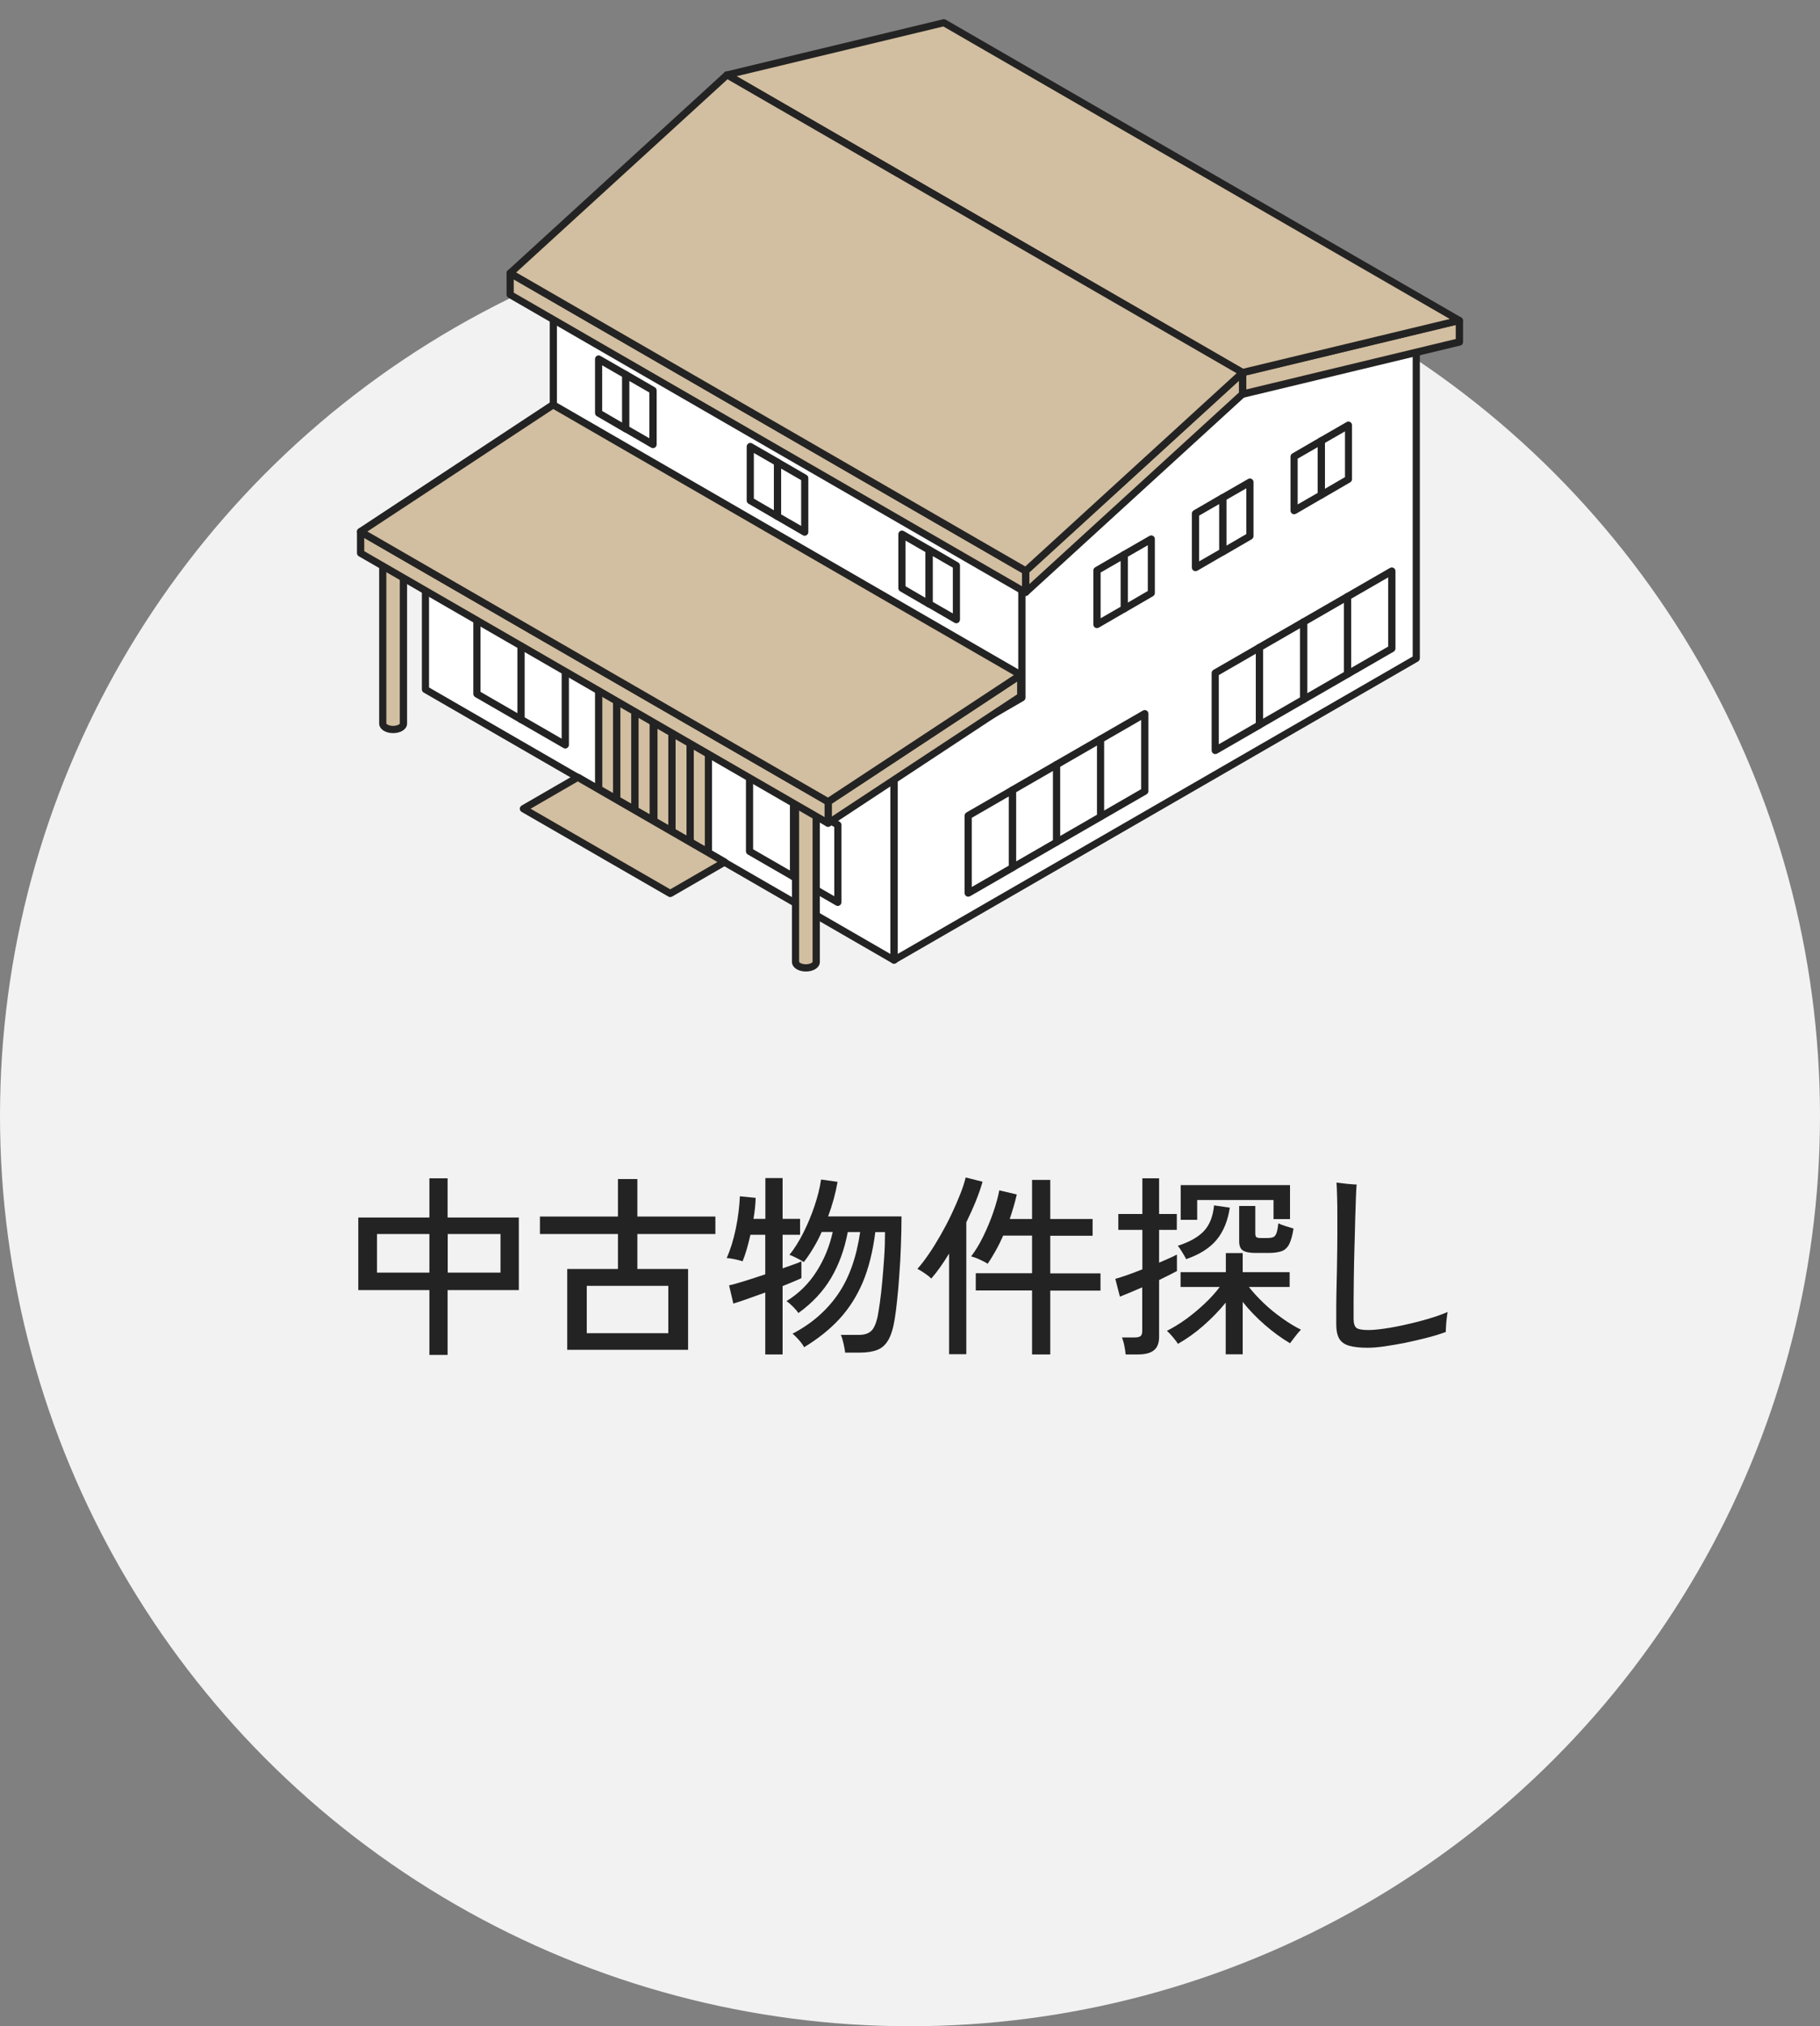 <?xml version="1.0" encoding="UTF-8"?>
<svg id="icon_x5F_01" xmlns="http://www.w3.org/2000/svg" version="1.1" viewBox="0 0 150 166.94">
  <rect x="0" y="0" width="150" height="166.94" fill="#808080" stroke="none"/>
  <!-- Generator: Adobe Illustrator 29.2.1, SVG Export Plug-In . SVG Version: 2.1.0 Build 116)  -->
  <defs>
    <style>
      .st0 {
        fill: #232323;
      }

      .st1 {
        fill: #d2bea0;
      }

      .st2 {
        fill: #fff;
      }

      .st3 {
        fill: #f2f2f2;
      }
    </style>
  </defs>
  <circle class="st3" cx="75" cy="91.94" r="75"/>
  <g>
    <path class="st0" d="M35.39,111.63v-5.34h-5.86v-5.98h5.86v-3.23h1.5v3.23h5.87v5.98h-5.87v5.34h-1.5ZM31.07,104.85h4.32v-3.18h-4.32v3.18ZM36.9,104.85h4.35v-3.18h-4.35v3.18Z"/>
    <path class="st0" d="M46.75,111.21v-6.66h4.18v-2.88h-6.43v-1.44h6.43v-3.09h1.6v3.09h6.43v1.44h-6.43v2.88h4.18v6.66h-9.95ZM48.36,109.84h6.72v-3.9h-6.72v3.9Z"/>
    <path class="st0" d="M63.07,111.58v-5.09c-.55.2-1.08.39-1.57.56s-.84.29-1.06.35l-.35-1.5c.29-.06.71-.18,1.26-.35.55-.17,1.12-.36,1.72-.56v-3.26h-1.22c-.1.43-.2.83-.31,1.21-.11.38-.23.71-.34.98-.07-.03-.2-.07-.37-.11-.17-.04-.34-.08-.52-.11-.18-.03-.32-.05-.42-.05.31-.69.56-1.5.75-2.41.19-.91.3-1.81.34-2.68l1.3.13c-.01.51-.07,1.09-.18,1.73h.98v-3.36h1.42v3.36h1.44v1.31h-1.44v2.77c.34-.12.65-.23.93-.33.28-.1.49-.18.62-.25v1.38c-.14.07-.35.17-.62.28-.28.11-.59.24-.93.38v5.63h-1.42ZM69.66,111.47c-.02-.21-.07-.47-.14-.78s-.14-.54-.22-.71h1.5c.44,0,.77-.11,1-.32.23-.21.41-.62.54-1.23.05-.27.11-.64.18-1.13.07-.49.13-1.05.19-1.68.06-.63.11-1.3.16-2.01.05-.7.07-1.4.07-2.1h-.8c-.2,1.6-.55,2.98-1.03,4.13-.49,1.15-1.13,2.16-1.92,3.02-.79.86-1.77,1.64-2.92,2.34-.05-.12-.14-.25-.26-.4-.12-.15-.24-.29-.37-.42-.13-.13-.23-.23-.32-.3,1.56-.81,2.8-1.89,3.73-3.23.93-1.34,1.54-3.06,1.84-5.14h-1.02c-.27,1.43-.73,2.69-1.38,3.79-.65,1.1-1.55,2.06-2.69,2.88-.09-.14-.23-.31-.45-.53-.21-.21-.39-.36-.53-.45,1-.62,1.82-1.42,2.46-2.42s1.09-2.09,1.35-3.28h-.91c-.2.46-.43.9-.68,1.31-.25.42-.51.81-.79,1.17-.15-.1-.35-.21-.61-.34-.26-.13-.45-.22-.58-.25.41-.5.78-1.1,1.14-1.8.35-.7.66-1.43.92-2.2.26-.77.45-1.5.55-2.21l1.36.19c-.16.93-.42,1.88-.78,2.85h6.05c0,.79-.02,1.6-.05,2.42-.03.83-.07,1.62-.13,2.38-.05.76-.11,1.46-.18,2.08-.06.62-.13,1.13-.19,1.51-.12.77-.29,1.35-.52,1.76s-.53.69-.91.84c-.38.15-.86.23-1.45.23h-1.23Z"/>
    <path class="st0" d="M78.22,111.58v-8.3c-.51.84-1,1.53-1.47,2.06-.11-.12-.28-.26-.53-.43-.25-.17-.45-.29-.61-.37.3-.33.61-.74.94-1.22.33-.48.65-1,.97-1.56s.62-1.13.89-1.7c.27-.57.51-1.12.72-1.65s.36-.99.46-1.4l1.39.35c-.14.5-.33,1.04-.56,1.61-.23.57-.5,1.15-.78,1.74v10.86h-1.41ZM85.06,111.58v-5.26h-4.64v-1.42h4.64v-3.1h-2.38c-.19.43-.39.84-.61,1.23s-.44.76-.67,1.09c-.16-.11-.38-.22-.66-.35-.28-.13-.52-.21-.7-.26.35-.46.69-1.01,1-1.65.31-.64.59-1.3.82-1.97.23-.67.4-1.28.5-1.82l1.44.34c-.07.33-.16.66-.26,1-.1.34-.2.67-.32,1.02h1.84v-3.22h1.5v3.22h3.49v1.38h-3.49v3.1h4.14v1.42h-4.14v5.26h-1.5Z"/>
    <path class="st0" d="M92.77,111.58c-.01-.19-.05-.43-.11-.73s-.13-.51-.19-.66h1.07c.21,0,.37-.04.46-.11.09-.07.14-.21.14-.42v-3.6c-.4.17-.76.33-1.1.47-.34.14-.59.24-.74.3l-.38-1.47c.25-.06.57-.17.98-.31.41-.14.82-.3,1.25-.47v-3.25h-1.98v-1.31h1.98v-2.94h1.38v2.94h1.46v1.31h-1.46v2.7c.32-.14.61-.27.87-.38.26-.12.46-.21.6-.29v1.36c-.34.18-.83.43-1.47.74v4.69c0,.5-.14.87-.43,1.1-.29.23-.71.34-1.28.34h-1.02ZM101.02,111.58v-4.26c-.54.67-1.16,1.3-1.84,1.9s-1.38,1.09-2.1,1.5c-.07-.13-.21-.31-.4-.54-.19-.23-.36-.41-.51-.53.51-.26,1.04-.58,1.58-.97.54-.39,1.05-.82,1.54-1.28.49-.46.9-.92,1.24-1.37h-3.23v-1.22h3.73v-1.57h1.39v1.57h3.87v1.22h-3.36c.35.45.76.89,1.23,1.34s.97.85,1.5,1.23c.53.38,1.05.7,1.56.95-.14.14-.3.33-.49.58-.19.25-.32.43-.41.54-.69-.41-1.38-.91-2.07-1.51-.69-.6-1.3-1.23-1.83-1.9v4.32h-1.39ZM97.76,103.74c-.07-.15-.18-.34-.33-.58s-.26-.41-.36-.52c.96-.31,1.68-.71,2.15-1.21.47-.5.75-1.2.84-2.12l1.3.19c-.17,1.1-.54,1.99-1.1,2.66-.57.68-1.4,1.2-2.5,1.58ZM97.31,100.5v-2.86h9.01v2.8h-1.36v-1.57h-6.29v1.63h-1.36ZM103.49,103.23c-.5,0-.85-.07-1.06-.21s-.3-.39-.3-.75v-2.91h1.33v2.26c0,.15.03.25.08.3s.18.08.37.08h.54c.22,0,.39-.03.5-.08.11-.05.2-.17.26-.34.06-.18.11-.44.15-.79.14.07.34.15.6.23.26.08.48.15.65.2-.09.57-.21.99-.36,1.29-.15.29-.37.49-.64.58s-.63.14-1.06.14h-1.06Z"/>
    <path class="st0" d="M112.72,111.04c-.65,0-1.17-.06-1.54-.17-.38-.11-.65-.31-.81-.59-.16-.28-.24-.67-.24-1.18,0-.37,0-.85,0-1.42,0-.58.02-1.2.03-1.88.02-.68.03-1.36.04-2.05.01-.69.02-1.33.02-1.93,0-.6,0-1.1,0-1.52,0-.65,0-1.23-.02-1.73-.01-.5-.03-.88-.05-1.14.11.01.27.03.49.06.22.03.44.05.66.07.22.02.39.03.51.03-.02.21-.04.58-.06,1.1-.02.52-.04,1.14-.06,1.86-.02.71-.03,1.47-.06,2.26-.02.79-.04,1.57-.05,2.33-.01.76-.02,1.44-.02,2.06,0,.61,0,1.1,0,1.45,0,.38.08.63.23.75.15.12.49.18,1,.18.33,0,.77-.04,1.33-.12.55-.08,1.15-.19,1.79-.34.64-.14,1.26-.3,1.86-.48.6-.18,1.12-.36,1.54-.55-.02.12-.05.29-.07.5-.03.22-.05.44-.06.66-.02.22-.02.38-.02.49-.44.16-.95.32-1.53.47-.58.15-1.18.29-1.8.42-.62.12-1.2.22-1.75.3s-1.01.11-1.38.11Z"/>
  </g>
  <g>
    <g id="Axo_Extrusion">
      <g>
        <polygon id="Axo_panel" class="st2" points="84.23 43.93 84.23 63.67 45.6 41.37 45.6 21.64 84.23 43.93"/>
        <path class="st0" d="M84.23,63.96c-.05,0-.1-.01-.15-.04l-38.62-22.3c-.09-.05-.15-.15-.15-.26v-19.73c0-.11.06-.2.15-.26.09-.05.2-.05.3,0l38.62,22.3c.09.05.15.15.15.26v19.73c0,.11-.06.2-.15.26-.05.03-.1.04-.15.04ZM45.9,41.2l38.03,21.96v-19.05l-38.03-21.96v19.05Z"/>
      </g>
      <g>
        <polygon id="Axo_panel1" data-name="Axo_panel" class="st2" points="73.69 63.56 73.69 79.11 35.07 56.81 35.07 41.26 73.69 63.56"/>
        <path class="st0" d="M73.69,79.4c-.05,0-.1-.01-.15-.04l-38.62-22.3c-.09-.05-.15-.15-.15-.26v-15.54c0-.11.06-.2.15-.26.09-.05.2-.05.3,0l38.63,22.3c.09.05.15.15.15.26v15.54c0,.11-.06.2-.15.26-.05.03-.1.04-.15.04ZM35.36,56.64l38.03,21.96v-14.86l-38.03-21.96v14.86Z"/>
      </g>
      <g>
        <path class="st2" d="M35.07,41.26s10.53-6.08,10.53-6.08c0,0,38.63,22.3,38.63,22.3l-10.53,6.08-38.63-22.3Z"/>
        <path class="st0" d="M73.69,63.86c-.05,0-.1-.01-.15-.04l-38.63-22.3c-.09-.05-.15-.15-.15-.26s.06-.2.15-.26c0,0,10.53-6.08,10.53-6.08.09-.05.2-.05.3,0l38.19,22.05c.62.36.63.37.57.59-.02.07-.07.14-.14.17l-10.53,6.08s-.1.04-.15.04ZM35.66,41.26l38.03,21.96,9.94-5.74c-4.11-2.37-35.59-20.55-38.04-21.96-1.11.64-8.1,4.68-9.94,5.74Z"/>
      </g>
      <g>
        <polygon id="Axo_base" class="st2" points="116.72 25.17 116.72 54.26 73.69 79.11 73.69 63.56 84.23 57.48 84.23 43.93 102.41 30.7 116.72 25.17"/>
        <path class="st0" d="M73.69,79.4c-.05,0-.1-.01-.15-.04-.09-.05-.15-.15-.15-.26v-15.54c0-.11.06-.2.15-.26l10.39-6v-13.38c0-.09.05-.18.12-.24l18.18-13.23s.04-.03.07-.04l14.32-5.53c.09-.04.19-.02.27.03.08.06.13.15.13.24v29.09c0,.11-.06.2-.15.26l-43.03,24.84s-.1.04-.15.04ZM73.99,63.73v14.86l42.44-24.5v-28.49l-13.88,5.36-18.03,13.12v13.4c0,.11-.06.2-.15.26l-10.39,6Z"/>
      </g>
    </g>
    <g>
      <g>
        <g>
          <g>
            <g>
              <polygon class="st1" points="55.39 68.49 53.89 67.63 53.89 59.05 55.39 59.91 55.39 68.49"/>
              <path class="st0" d="M55.39,68.79c-.05,0-.1-.01-.15-.04l-1.5-.86c-.09-.05-.15-.15-.15-.26v-8.58c0-.11.06-.2.15-.26.09-.05.2-.05.3,0l1.5.86c.09.05.15.15.15.26v8.58c0,.11-.06.2-.15.26-.05.03-.1.04-.15.04ZM54.19,67.46l.91.52v-7.9l-.91-.52v7.9Z"/>
            </g>
            <g>
              <polygon class="st1" points="56.88 60.78 56.88 69.36 55.39 68.49 55.39 59.91 56.88 60.78"/>
              <path class="st0" d="M56.88,69.65c-.05,0-.1-.01-.15-.04l-1.5-.86c-.09-.05-.15-.15-.15-.26v-8.58c0-.11.06-.2.15-.26.09-.05.2-.05.3,0l1.5.86c.09.05.15.15.15.26v8.58c0,.11-.06.2-.15.26-.05.03-.1.04-.15.04ZM55.68,68.32l.91.52v-7.9l-.91-.52v7.9Z"/>
            </g>
            <g>
              <polygon class="st1" points="58.38 61.64 58.38 70.22 56.88 69.36 56.88 60.78 58.38 61.64"/>
              <path class="st0" d="M58.38,70.52c-.05,0-.1-.01-.15-.04l-1.5-.86c-.09-.05-.15-.15-.15-.26v-8.58c0-.11.06-.2.15-.26.09-.05.2-.05.3,0l1.5.86c.09.05.15.15.15.26v8.58c0,.11-.06.2-.15.26-.05.03-.1.04-.15.04ZM57.18,69.19l.91.52v-7.9l-.91-.52v7.9Z"/>
            </g>
          </g>
          <g>
            <g>
              <polygon class="st1" points="49.34 56.42 50.84 57.29 50.84 65.87 49.34 65 49.34 56.42"/>
              <path class="st0" d="M50.84,66.16c-.05,0-.1-.01-.15-.04l-1.5-.86c-.09-.05-.15-.15-.15-.26v-8.58c0-.11.06-.2.15-.26.09-.05.2-.05.3,0l1.5.86c.09.05.15.15.15.26v8.58c0,.11-.06.2-.15.26-.05.03-.1.04-.15.04ZM49.64,64.83l.91.52v-7.9l-.91-.52v7.9Z"/>
            </g>
            <g>
              <polygon class="st1" points="52.33 58.15 52.33 66.73 50.84 65.87 50.84 57.29 52.33 58.15"/>
              <path class="st0" d="M52.33,67.03c-.05,0-.1-.01-.15-.04l-1.5-.86c-.09-.05-.15-.15-.15-.26v-8.58c0-.11.06-.2.15-.26.09-.05.2-.05.3,0l1.5.86c.09.05.15.15.15.26v8.58c0,.11-.06.2-.15.26-.05.03-.1.04-.15.04ZM51.13,65.7l.91.52v-7.9l-.91-.52v7.9Z"/>
            </g>
            <g>
              <polygon class="st1" points="53.83 59.01 53.83 67.59 52.33 66.73 52.33 58.15 53.83 59.01"/>
              <path class="st0" d="M53.83,67.89c-.05,0-.1-.01-.15-.04l-1.5-.86c-.09-.05-.15-.15-.15-.26v-8.58c0-.11.06-.2.15-.26.09-.05.2-.05.3,0l1.5.86c.09.05.15.15.15.26v8.58c0,.11-.06.2-.15.26-.05.03-.1.04-.15.04ZM52.63,66.56l.91.52v-7.9l-.91-.52v7.9Z"/>
            </g>
          </g>
        </g>
        <g>
          <g>
            <polygon class="st2" points="61.78 63.77 61.78 70.14 65.41 72.25 65.41 65.87 61.78 63.77"/>
            <path class="st0" d="M65.42,72.54c-.05,0-.1-.01-.15-.04l-3.64-2.1c-.09-.05-.15-.15-.15-.26v-6.38c0-.11.06-.2.15-.26.09-.05.2-.05.3,0l3.64,2.1c.09.05.15.15.15.26v6.38c0,.11-.06.2-.15.26-.05.03-.1.04-.15.04ZM62.07,69.97l3.05,1.76v-5.7l-3.05-1.76v5.7Z"/>
          </g>
          <g>
            <polygon class="st2" points="68.98 67.93 65.41 65.87 65.41 72.25 68.98 74.31 69.05 74.35 69.05 67.97 68.98 67.93"/>
            <path class="st0" d="M69.05,74.64c-.05,0-.1-.01-.15-.04l-3.64-2.1c-.09-.05-.15-.15-.15-.26v-6.38c0-.11.06-.2.15-.26.09-.05.2-.05.3,0l3.64,2.1c.09.05.15.15.15.26v6.38c0,.11-.06.2-.15.26-.05.03-.1.04-.15.04ZM65.71,72.08l3.05,1.76v-5.7l-3.05-1.76v5.7Z"/>
          </g>
        </g>
        <g>
          <g>
            <polygon class="st2" points="39.31 50.79 39.31 57.17 42.95 59.27 42.95 52.89 39.31 50.79"/>
            <path class="st0" d="M42.95,59.57c-.05,0-.1-.01-.15-.04l-3.64-2.1c-.09-.05-.15-.15-.15-.26v-6.38c0-.11.06-.2.15-.26.09-.05.2-.05.3,0l3.64,2.1c.09.05.15.15.15.26v6.38c0,.11-.06.2-.15.26-.05.03-.1.04-.15.04ZM39.6,57l3.05,1.76v-5.7l-3.05-1.76v5.7Z"/>
          </g>
          <g>
            <polygon class="st2" points="46.51 54.95 42.95 52.89 42.95 59.27 46.51 61.33 46.59 61.38 46.59 55 46.51 54.95"/>
            <path class="st0" d="M46.59,61.67c-.05,0-.1-.01-.15-.04l-3.64-2.1c-.09-.05-.15-.15-.15-.26v-6.38c0-.11.06-.2.15-.26.09-.05.2-.05.3,0l3.64,2.1c.09.05.15.15.15.26v6.38c0,.11-.06.2-.15.26-.05.03-.1.04-.15.04ZM43.24,59.1l3.05,1.76v-5.7l-3.05-1.76v5.7Z"/>
          </g>
        </g>
      </g>
      <g>
        <g>
          <g>
            <polygon class="st2" points="49.34 29.59 49.34 34.03 51.58 35.33 51.58 30.88 49.34 29.59"/>
            <path class="st0" d="M51.58,35.63c-.05,0-.1-.01-.15-.04l-2.24-1.3c-.09-.05-.15-.15-.15-.26v-4.45c0-.11.06-.2.15-.26.09-.05.2-.05.29,0l2.24,1.29c.09.05.15.15.15.26v4.45c0,.11-.06.2-.15.26-.05.03-.1.04-.15.04ZM49.63,33.86l1.65.96v-3.77l-1.65-.95v3.77Z"/>
          </g>
          <g>
            <polygon class="st2" points="51.58 30.88 51.58 35.33 53.82 36.62 53.82 32.18 51.58 30.88"/>
            <path class="st0" d="M53.82,36.92c-.05,0-.1-.01-.15-.04l-2.24-1.3c-.09-.05-.15-.15-.15-.26v-4.45c0-.11.06-.2.15-.26.09-.05.2-.05.3,0l2.24,1.3c.09.05.15.15.15.26v4.45c0,.11-.06.2-.15.26-.05.03-.1.04-.15.04ZM51.87,35.16l1.65.95v-3.77l-1.65-.95v3.77Z"/>
          </g>
        </g>
        <g>
          <g>
            <polygon class="st2" points="61.84 36.8 61.84 41.25 64.08 42.55 64.08 38.1 61.84 36.8"/>
            <path class="st0" d="M64.08,42.84c-.05,0-.1-.01-.15-.04l-2.24-1.3c-.09-.05-.15-.15-.15-.26v-4.45c0-.11.06-.2.15-.26.09-.05.2-.05.29,0l2.24,1.29c.09.05.15.15.15.26v4.45c0,.11-.06.2-.15.26-.05.03-.1.04-.15.04ZM62.13,41.08l1.65.96v-3.77l-1.65-.95v3.77Z"/>
          </g>
          <g>
            <polygon class="st2" points="64.08 38.1 64.08 42.55 66.32 43.84 66.32 39.39 64.08 38.1"/>
            <path class="st0" d="M66.32,44.14c-.05,0-.1-.01-.15-.04l-2.24-1.3c-.09-.05-.15-.15-.15-.26v-4.45c0-.11.06-.2.15-.26.09-.05.2-.05.3,0l2.24,1.3c.09.05.15.15.15.26v4.45c0,.11-.06.2-.15.26-.05.03-.1.04-.15.04ZM64.38,42.38l1.65.95v-3.77l-1.65-.95v3.77Z"/>
          </g>
        </g>
        <g>
          <g>
            <polygon class="st2" points="74.34 44.02 74.34 48.47 76.58 49.76 76.58 45.32 74.34 44.02"/>
            <path class="st0" d="M76.58,50.06c-.05,0-.1-.01-.15-.04l-2.24-1.3c-.09-.05-.15-.15-.15-.26v-4.45c0-.11.06-.2.15-.26.09-.05.2-.05.29,0l2.24,1.29c.09.05.15.15.15.26v4.45c0,.11-.06.2-.15.26-.05.03-.1.04-.15.04ZM74.63,48.3l1.65.96v-3.77l-1.65-.95v3.77Z"/>
          </g>
          <g>
            <polygon class="st2" points="76.58 45.32 76.58 49.76 78.83 51.06 78.83 46.61 76.58 45.32"/>
            <path class="st0" d="M78.82,51.35c-.05,0-.1-.01-.15-.04l-2.24-1.3c-.09-.05-.15-.15-.15-.26v-4.45c0-.11.06-.2.15-.26.09-.05.2-.05.3,0l2.24,1.3c.09.05.15.15.15.26v4.45c0,.11-.06.2-.15.26-.05.03-.1.04-.15.04ZM76.88,49.59l1.65.95v-3.77l-1.65-.95v3.77Z"/>
          </g>
        </g>
      </g>
      <g>
        <g>
          <g>
            <polygon class="st2" points="94.9 44.41 94.9 48.86 92.65 50.16 92.65 45.71 94.9 44.41"/>
            <path class="st0" d="M92.65,50.45c-.05,0-.1-.01-.15-.04-.09-.05-.15-.15-.15-.26v-4.45c0-.11.06-.2.15-.26l2.24-1.29c.09-.05.2-.05.29,0,.09.05.15.15.15.26v4.45c0,.11-.06.2-.15.26l-2.24,1.3s-.1.04-.15.04ZM92.95,45.88v3.77l1.65-.96v-3.77l-1.65.95Z"/>
          </g>
          <g>
            <polygon class="st2" points="92.65 45.71 92.65 50.15 90.41 51.45 90.41 47 92.65 45.71"/>
            <path class="st0" d="M90.41,51.75c-.05,0-.1-.01-.15-.04-.09-.05-.15-.15-.15-.26v-4.45c0-.11.06-.2.15-.26l2.24-1.3c.09-.05.2-.05.3,0,.09.05.15.15.15.26v4.45c0,.11-.06.2-.15.26l-2.24,1.3s-.1.04-.15.04ZM90.71,47.17v3.77l1.65-.95v-3.77l-1.65.95Z"/>
          </g>
        </g>
        <g>
          <g>
            <polygon class="st2" points="103.02 39.72 103.02 44.17 100.78 45.47 100.78 41.02 103.02 39.72"/>
            <path class="st0" d="M100.78,45.76c-.05,0-.1-.01-.15-.04-.09-.05-.15-.15-.15-.26v-4.45c0-.11.06-.2.15-.26l2.24-1.29c.09-.05.2-.05.29,0,.09.05.15.15.15.26v4.45c0,.11-.06.2-.15.26l-2.24,1.3s-.1.04-.15.04ZM101.07,41.19v3.77l1.65-.96v-3.77l-1.65.95Z"/>
          </g>
          <g>
            <polygon class="st2" points="100.78 41.02 100.78 45.46 98.53 46.76 98.53 42.31 100.78 41.02"/>
            <path class="st0" d="M98.53,47.06c-.05,0-.1-.01-.15-.04-.09-.05-.15-.15-.15-.26v-4.45c0-.11.06-.2.15-.26l2.24-1.3c.09-.05.2-.05.3,0,.09.05.15.15.15.26v4.45c0,.11-.06.2-.15.26l-2.24,1.3s-.1.04-.15.04ZM98.83,42.48v3.77l1.65-.95v-3.77l-1.65.95Z"/>
          </g>
        </g>
        <g>
          <g>
            <polygon class="st2" points="111.15 35.03 111.15 39.48 108.9 40.78 108.9 36.33 111.15 35.03"/>
            <path class="st0" d="M108.9,41.07c-.05,0-.1-.01-.15-.04-.09-.05-.15-.15-.15-.26v-4.45c0-.11.06-.2.15-.26l2.24-1.29c.09-.05.2-.05.29,0,.09.05.15.15.15.26v4.45c0,.11-.06.2-.15.26l-2.24,1.3s-.1.04-.15.04ZM109.2,36.5v3.77l1.65-.96v-3.77l-1.65.95Z"/>
          </g>
          <g>
            <polygon class="st2" points="108.9 36.33 108.9 40.77 106.66 42.07 106.66 37.62 108.9 36.33"/>
            <path class="st0" d="M106.66,42.37c-.05,0-.1-.01-.15-.04-.09-.05-.15-.15-.15-.26v-4.45c0-.11.06-.2.15-.26l2.24-1.3c.09-.05.2-.05.3,0,.09.05.15.15.15.26v4.45c0,.11-.06.2-.15.26l-2.24,1.3s-.1.04-.15.04ZM106.95,37.79v3.77l1.65-.95v-3.77l-1.65.95Z"/>
          </g>
        </g>
      </g>
      <g>
        <g>
          <polygon class="st2" points="111.07 49.15 111.07 55.53 107.43 57.63 107.43 51.25 111.07 49.15"/>
          <path class="st0" d="M107.43,57.93c-.05,0-.1-.01-.15-.04-.09-.05-.15-.15-.15-.26v-6.38c0-.11.06-.2.15-.26l3.64-2.1c.09-.05.2-.05.3,0,.09.05.15.15.15.26v6.38c0,.11-.06.2-.15.26l-3.64,2.1s-.1.04-.15.04ZM107.73,51.42v5.7l3.05-1.76v-5.7l-3.05,1.76Z"/>
        </g>
        <g>
          <polygon class="st2" points="114.71 47.05 114.71 53.43 111.07 55.53 111.07 49.15 114.71 47.05"/>
          <path class="st0" d="M111.07,55.83c-.05,0-.1-.01-.15-.04-.09-.05-.15-.15-.15-.26v-6.38c0-.11.06-.2.15-.26l3.64-2.1c.09-.05.2-.05.3,0,.09.05.15.15.15.26v6.38c0,.11-.06.2-.15.26l-3.64,2.1s-.1.04-.15.04ZM111.36,49.33v5.7l3.05-1.76v-5.7l-3.05,1.76Z"/>
        </g>
        <g>
          <polygon class="st2" points="103.87 53.31 107.43 51.25 107.43 57.63 103.87 59.69 103.79 59.73 103.79 53.35 103.87 53.31"/>
          <path class="st0" d="M103.79,60.03c-.05,0-.1-.01-.15-.04-.09-.05-.15-.15-.15-.26v-6.38c0-.11.06-.2.15-.26l.07-.04s0,0,0,0l3.57-2.06c.09-.05.2-.05.3,0,.09.05.15.15.15.26v6.38c0,.11-.06.2-.15.26l-3.64,2.1s-.1.04-.15.04ZM104.09,53.52v5.7l3.05-1.76v-5.7l-3.05,1.76Z"/>
        </g>
        <g>
          <polygon class="st2" points="100.23 55.41 103.8 53.35 103.8 59.73 100.23 61.79 100.16 61.83 100.16 55.45 100.23 55.41"/>
          <path class="st0" d="M100.16,62.13c-.05,0-.1-.01-.15-.04-.09-.05-.15-.15-.15-.26v-6.38c0-.11.06-.2.15-.26l.07-.04s0,0,0,0l3.57-2.06c.09-.05.2-.05.3,0,.09.05.15.15.15.26v6.38c0,.11-.06.2-.15.26l-3.64,2.1s-.1.04-.15.04ZM100.45,55.62v5.7l3.05-1.76v-5.7l-3.05,1.76Z"/>
        </g>
      </g>
      <g>
        <g>
          <polygon class="st2" points="90.71 60.91 90.71 67.29 87.07 69.39 87.07 63.01 90.71 60.91"/>
          <path class="st0" d="M87.07,69.68c-.05,0-.1-.01-.15-.04-.09-.05-.15-.15-.15-.26v-6.38c0-.11.06-.2.15-.26l3.64-2.1c.09-.05.2-.05.3,0,.09.05.15.15.15.26v6.38c0,.11-.06.2-.15.26l-3.64,2.1s-.1.04-.15.04ZM87.37,63.18v5.7l3.05-1.76v-5.7l-3.05,1.76Z"/>
        </g>
        <g>
          <polygon class="st2" points="94.35 58.81 94.35 65.19 90.71 67.29 90.71 60.91 94.35 58.81"/>
          <path class="st0" d="M90.71,67.58c-.05,0-.1-.01-.15-.04-.09-.05-.15-.15-.15-.26v-6.38c0-.11.06-.2.15-.26l3.64-2.1c.09-.05.2-.05.3,0,.09.05.15.15.15.26v6.38c0,.11-.06.2-.15.26l-3.64,2.1s-.1.04-.15.04ZM91,61.08v5.7l3.05-1.76v-5.7l-3.05,1.76Z"/>
        </g>
        <g>
          <polygon class="st2" points="83.51 65.07 87.07 63.01 87.07 69.39 83.51 71.45 83.43 71.49 83.43 65.11 83.51 65.07"/>
          <path class="st0" d="M83.43,71.78c-.05,0-.1-.01-.15-.04-.09-.05-.15-.15-.15-.26v-6.38c0-.11.06-.2.15-.26l.07-.04s0,0,0,0l3.57-2.06c.09-.05.2-.05.3,0,.09.05.15.15.15.26v6.38c0,.11-.06.2-.15.26l-3.64,2.1s-.1.04-.15.04ZM83.73,65.28v5.7l3.05-1.76v-5.7l-3.05,1.76Z"/>
        </g>
        <g>
          <polygon class="st2" points="79.87 67.17 83.44 65.11 83.44 71.49 79.87 73.55 79.8 73.59 79.8 67.21 79.87 67.17"/>
          <path class="st0" d="M79.8,73.88c-.05,0-.1-.01-.15-.04-.09-.05-.15-.15-.15-.26v-6.38c0-.11.06-.2.15-.26l.07-.04s0,0,0,0l3.57-2.06c.09-.05.2-.05.3,0,.09.05.15.15.15.26v6.38c0,.11-.06.2-.15.26l-3.64,2.1s-.1.04-.15.04ZM80.09,67.38v5.7l3.05-1.76v-5.7l-3.05,1.76Z"/>
        </g>
      </g>
    </g>
    <g>
      <g id="Axo_Extrusion1" data-name="Axo_Extrusion">
        <g id="Axo_Surface_x2A__x2A_">
          <g>
            <polygon id="Axo_panel2" data-name="Axo_panel" class="st1" points="120.28 26.4 102.41 30.7 102.41 32.47 120.28 28.17 120.28 26.4"/>
            <path class="st0" d="M102.41,32.77c-.07,0-.13-.02-.18-.06-.07-.06-.11-.14-.11-.23v-1.77c0-.14.09-.26.23-.29l17.87-4.3c.09-.02.18,0,.25.06.07.06.11.14.11.23v1.77c0,.14-.09.26-.23.29l-17.87,4.3s-.05,0-.07,0ZM102.7,30.93v1.16l17.28-4.16v-1.16l-17.28,4.16Z"/>
          </g>
          <g>
            <polygon id="Axo_panel3" data-name="Axo_panel" class="st1" points="102.41 30.7 59.92 6.17 59.92 7.94 102.41 32.47 102.41 30.7"/>
            <path class="st0" d="M102.41,32.77c-.05,0-.1-.01-.15-.04L59.77,8.2c-.09-.05-.15-.15-.15-.26v-1.77c0-.11.06-.2.15-.26.09-.05.2-.05.3,0l42.48,24.53c.09.05.15.15.15.26v1.77c0,.11-.06.2-.15.26-.05.03-.1.04-.15.04ZM60.22,7.77l41.89,24.19v-1.09L60.22,6.68v1.09Z"/>
          </g>
        </g>
        <g>
          <polygon id="Axo_base1" data-name="Axo_base" class="st1" points="120.28 26.4 77.79 1.87 59.92 6.17 102.41 30.7 120.28 26.4"/>
          <path class="st0" d="M102.41,30.99c-.05,0-.1-.01-.15-.04L59.77,6.43c-.1-.06-.16-.18-.14-.3.02-.12.11-.22.22-.24l17.87-4.3c.07-.02.15,0,.22.03l42.48,24.53c.1.06.16.18.14.3s-.11.22-.22.24l-17.87,4.3s-.05,0-.07,0ZM60.71,6.28l41.74,24.1,17.04-4.1L77.75,2.18l-17.04,4.1Z"/>
        </g>
      </g>
      <g id="Axo_Extrusion2" data-name="Axo_Extrusion">
        <g id="Axo_Surface_x2A__x2A_1" data-name="Axo_Surface_x2A__x2A_">
          <g>
            <polygon id="Axo_panel4" data-name="Axo_panel" class="st1" points="102.41 30.7 84.53 47.03 84.53 48.8 102.41 32.47 102.41 30.7"/>
            <path class="st0" d="M84.53,49.1s-.08,0-.12-.03c-.11-.05-.18-.15-.18-.27v-1.77c0-.08.03-.16.1-.22l17.87-16.33c.09-.08.21-.1.32-.05.11.05.18.15.18.27v1.77c0,.08-.03.16-.1.22l-17.87,16.33c-.06.05-.13.08-.2.08ZM84.83,47.16v.97l17.28-15.79v-.97l-17.28,15.79Z"/>
          </g>
          <g>
            <polygon id="Axo_panel5" data-name="Axo_panel" class="st1" points="84.53 47.03 42.05 22.5 42.05 24.28 84.53 48.8 84.53 47.03"/>
            <path class="st0" d="M84.53,49.1c-.05,0-.1-.01-.15-.04l-42.48-24.53c-.09-.05-.15-.15-.15-.26v-1.77c0-.11.06-.2.15-.26.09-.05.2-.05.3,0l42.48,24.53c.09.05.15.15.15.26v1.77c0,.11-.06.2-.15.26-.05.03-.1.04-.15.04ZM42.34,24.11l41.89,24.19v-1.09l-41.89-24.19v1.09Z"/>
          </g>
        </g>
        <g>
          <polygon id="Axo_base2" data-name="Axo_base" class="st1" points="102.41 30.7 59.92 6.17 42.05 22.5 84.53 47.03 102.41 30.7"/>
          <path class="st0" d="M84.53,47.33c-.05,0-.1-.01-.15-.04l-42.48-24.53c-.08-.05-.14-.13-.15-.22-.01-.09.02-.19.09-.25L59.72,5.95c.1-.09.24-.1.35-.04l42.48,24.53c.08.05.14.13.15.22.01.09-.02.19-.09.25l-17.87,16.33c-.06.05-.13.08-.2.08ZM42.55,22.45l41.95,24.22,17.42-15.92L59.96,6.53l-17.42,15.92Z"/>
        </g>
      </g>
    </g>
    <g>
      <g id="Axo_Extrusion3" data-name="Axo_Extrusion">
        <g>
          <path id="Axo_panel6" data-name="Axo_panel" class="st1" d="M65.57,65.35c0,.13.08.25.25.35.33.19.87.19,1.21,0,.17-.1.25-.22.25-.35v13.9c0,.12-.08.25-.25.35-.33.19-.87.19-1.21,0-.17-.1-.25-.22-.25-.35v-13.9Z"/>
          <path class="st0" d="M66.42,80.04c-.27,0-.54-.06-.75-.18-.25-.15-.4-.37-.4-.61v-13.9c0-.16.13-.3.3-.3s.3.13.3.3c0,0,.02.05.1.1.24.14.67.14.91,0,.07-.04.1-.08.1-.09,0,0,0-.02,0-.03.01-.15.14-.27.29-.27.16,0,.3.13.3.3v13.9c0,.24-.15.45-.4.6-.21.12-.48.18-.75.18ZM65.86,66.04v13.2s.02.05.1.1c.24.14.67.14.91,0,.08-.04.1-.08.1-.09v-13.21c-.34.12-.77.12-1.12,0Z"/>
        </g>
        <g>
          <path id="Axo_base3" data-name="Axo_base" class="st1" d="M65.57,65.35c0-.13.08-.25.25-.35.33-.19.87-.19,1.21,0,.17.1.25.22.25.35s-.08.25-.25.35c-.33.19-.87.19-1.21,0-.17-.1-.25-.22-.25-.35Z"/>
          <path class="st0" d="M66.42,66.14c-.27,0-.54-.06-.75-.18-.25-.15-.4-.37-.4-.61s.15-.45.4-.6c.42-.24,1.08-.24,1.5,0,.25.15.4.37.4.61s-.15.45-.4.6c-.21.12-.48.18-.75.18ZM65.86,65.35s.02.05.1.09c.24.14.67.14.91,0,.08-.04.1-.08.1-.09,0,0-.02-.04-.1-.09-.24-.14-.67-.14-.91,0-.07.04-.1.08-.1.09Z"/>
        </g>
      </g>
      <g id="Axo_Extrusion4" data-name="Axo_Extrusion">
        <g>
          <path id="Axo_panel7" data-name="Axo_panel" class="st1" d="M31.55,45.7c0,.13.08.25.25.35.33.19.87.19,1.21,0,.17-.1.25-.22.25-.35v13.9c0,.12-.08.25-.25.35-.33.19-.87.19-1.21,0-.17-.1-.25-.22-.25-.35v-13.9Z"/>
          <path class="st0" d="M32.4,60.4c-.27,0-.54-.06-.75-.18-.25-.15-.4-.37-.4-.61v-13.9c0-.16.13-.3.3-.3s.3.13.3.3c0,0,.02.05.1.1.24.14.67.14.91,0,.07-.04.1-.08.1-.09,0,0,0-.02,0-.03.01-.15.14-.27.29-.27.16,0,.3.13.3.3v13.9c0,.24-.15.45-.4.6-.21.12-.48.18-.75.18ZM31.84,46.4v13.2s.02.05.1.1c.24.14.67.14.91,0,.08-.04.1-.08.1-.09v-13.21c-.34.12-.77.12-1.12,0Z"/>
        </g>
        <g>
          <path id="Axo_base4" data-name="Axo_base" class="st1" d="M31.55,45.7c0-.13.08-.25.25-.35.33-.19.87-.19,1.21,0,.17.1.25.22.25.35s-.08.25-.25.35c-.33.19-.87.19-1.21,0-.17-.1-.25-.22-.25-.35Z"/>
          <path class="st0" d="M32.4,46.49c-.27,0-.54-.06-.75-.18-.25-.15-.4-.37-.4-.61s.15-.45.4-.6c.42-.24,1.08-.24,1.5,0,.25.15.4.37.4.61s-.15.45-.4.6c-.21.12-.48.18-.75.18ZM31.84,45.71s.02.05.1.09c.24.14.67.14.91,0,.08-.04.1-.08.1-.09,0,0-.02-.04-.1-.09-.24-.14-.67-.14-.91,0-.07.04-.1.08-.1.09Z"/>
        </g>
      </g>
      <g id="Axo_Extrusion5" data-name="Axo_Extrusion">
        <g id="Axo_Surface_x2A__x2A_2" data-name="Axo_Surface_x2A__x2A_">
          <g>
            <polygon id="Axo_panel8" data-name="Axo_panel" class="st1" points="84.12 55.6 68.25 66.06 68.25 67.83 84.12 57.37 84.12 55.6"/>
            <path class="st0" d="M68.25,68.12s-.1-.01-.14-.04c-.1-.05-.16-.15-.16-.26v-1.77c0-.1.05-.19.13-.25l15.87-10.46c.09-.06.21-.07.3-.01.1.05.16.15.16.26v1.77c0,.1-.05.19-.13.25l-15.87,10.46s-.11.05-.16.05ZM68.55,66.22v1.06l15.28-10.07v-1.06l-15.28,10.07Z"/>
          </g>
          <g>
            <polygon id="Axo_panel9" data-name="Axo_panel" class="st1" points="68.25 66.06 29.72 43.81 29.72 45.58 68.25 67.83 68.25 66.06"/>
            <path class="st0" d="M68.25,68.12c-.05,0-.1-.01-.15-.04l-38.53-22.25c-.09-.05-.15-.15-.15-.26v-1.77c0-.11.06-.2.15-.26.09-.05.2-.05.3,0l38.53,22.25c.09.05.15.15.15.26v1.77c0,.11-.06.2-.15.26-.05.03-.1.04-.15.04ZM30.02,45.41l37.94,21.91v-1.09l-37.94-21.91v1.09Z"/>
          </g>
        </g>
        <g>
          <polygon id="Axo_base5" data-name="Axo_base" class="st1" points="84.12 55.6 45.59 33.35 29.72 43.81 68.25 66.06 84.12 55.6"/>
          <path class="st0" d="M68.25,66.35c-.05,0-.1-.01-.15-.04l-38.53-22.25c-.09-.05-.14-.14-.15-.25,0-.1.05-.2.13-.26l15.87-10.46c.09-.06.21-.07.31,0l38.53,22.25c.09.05.14.14.15.25,0,.1-.05.2-.13.26l-15.87,10.46s-.11.05-.16.05ZM30.28,43.79l37.96,21.92,15.32-10.09-37.96-21.92-15.32,10.09Z"/>
        </g>
      </g>
    </g>
    <g>
      <polygon class="st1" points="43.14 66.63 55.24 73.62 59.72 71.03 47.62 64.04 43.14 66.63"/>
      <path class="st0" d="M55.24,73.91c-.05,0-.1-.01-.15-.04l-12.1-6.98c-.09-.05-.15-.15-.15-.26s.06-.2.15-.26l4.48-2.59c.09-.05.2-.05.3,0l12.1,6.98c.09.05.15.15.15.26s-.06.2-.15.26l-4.48,2.59s-.1.04-.15.04ZM43.73,66.63l11.51,6.64,3.89-2.25-11.51-6.64-3.89,2.25Z"/>
    </g>
  </g>
</svg>